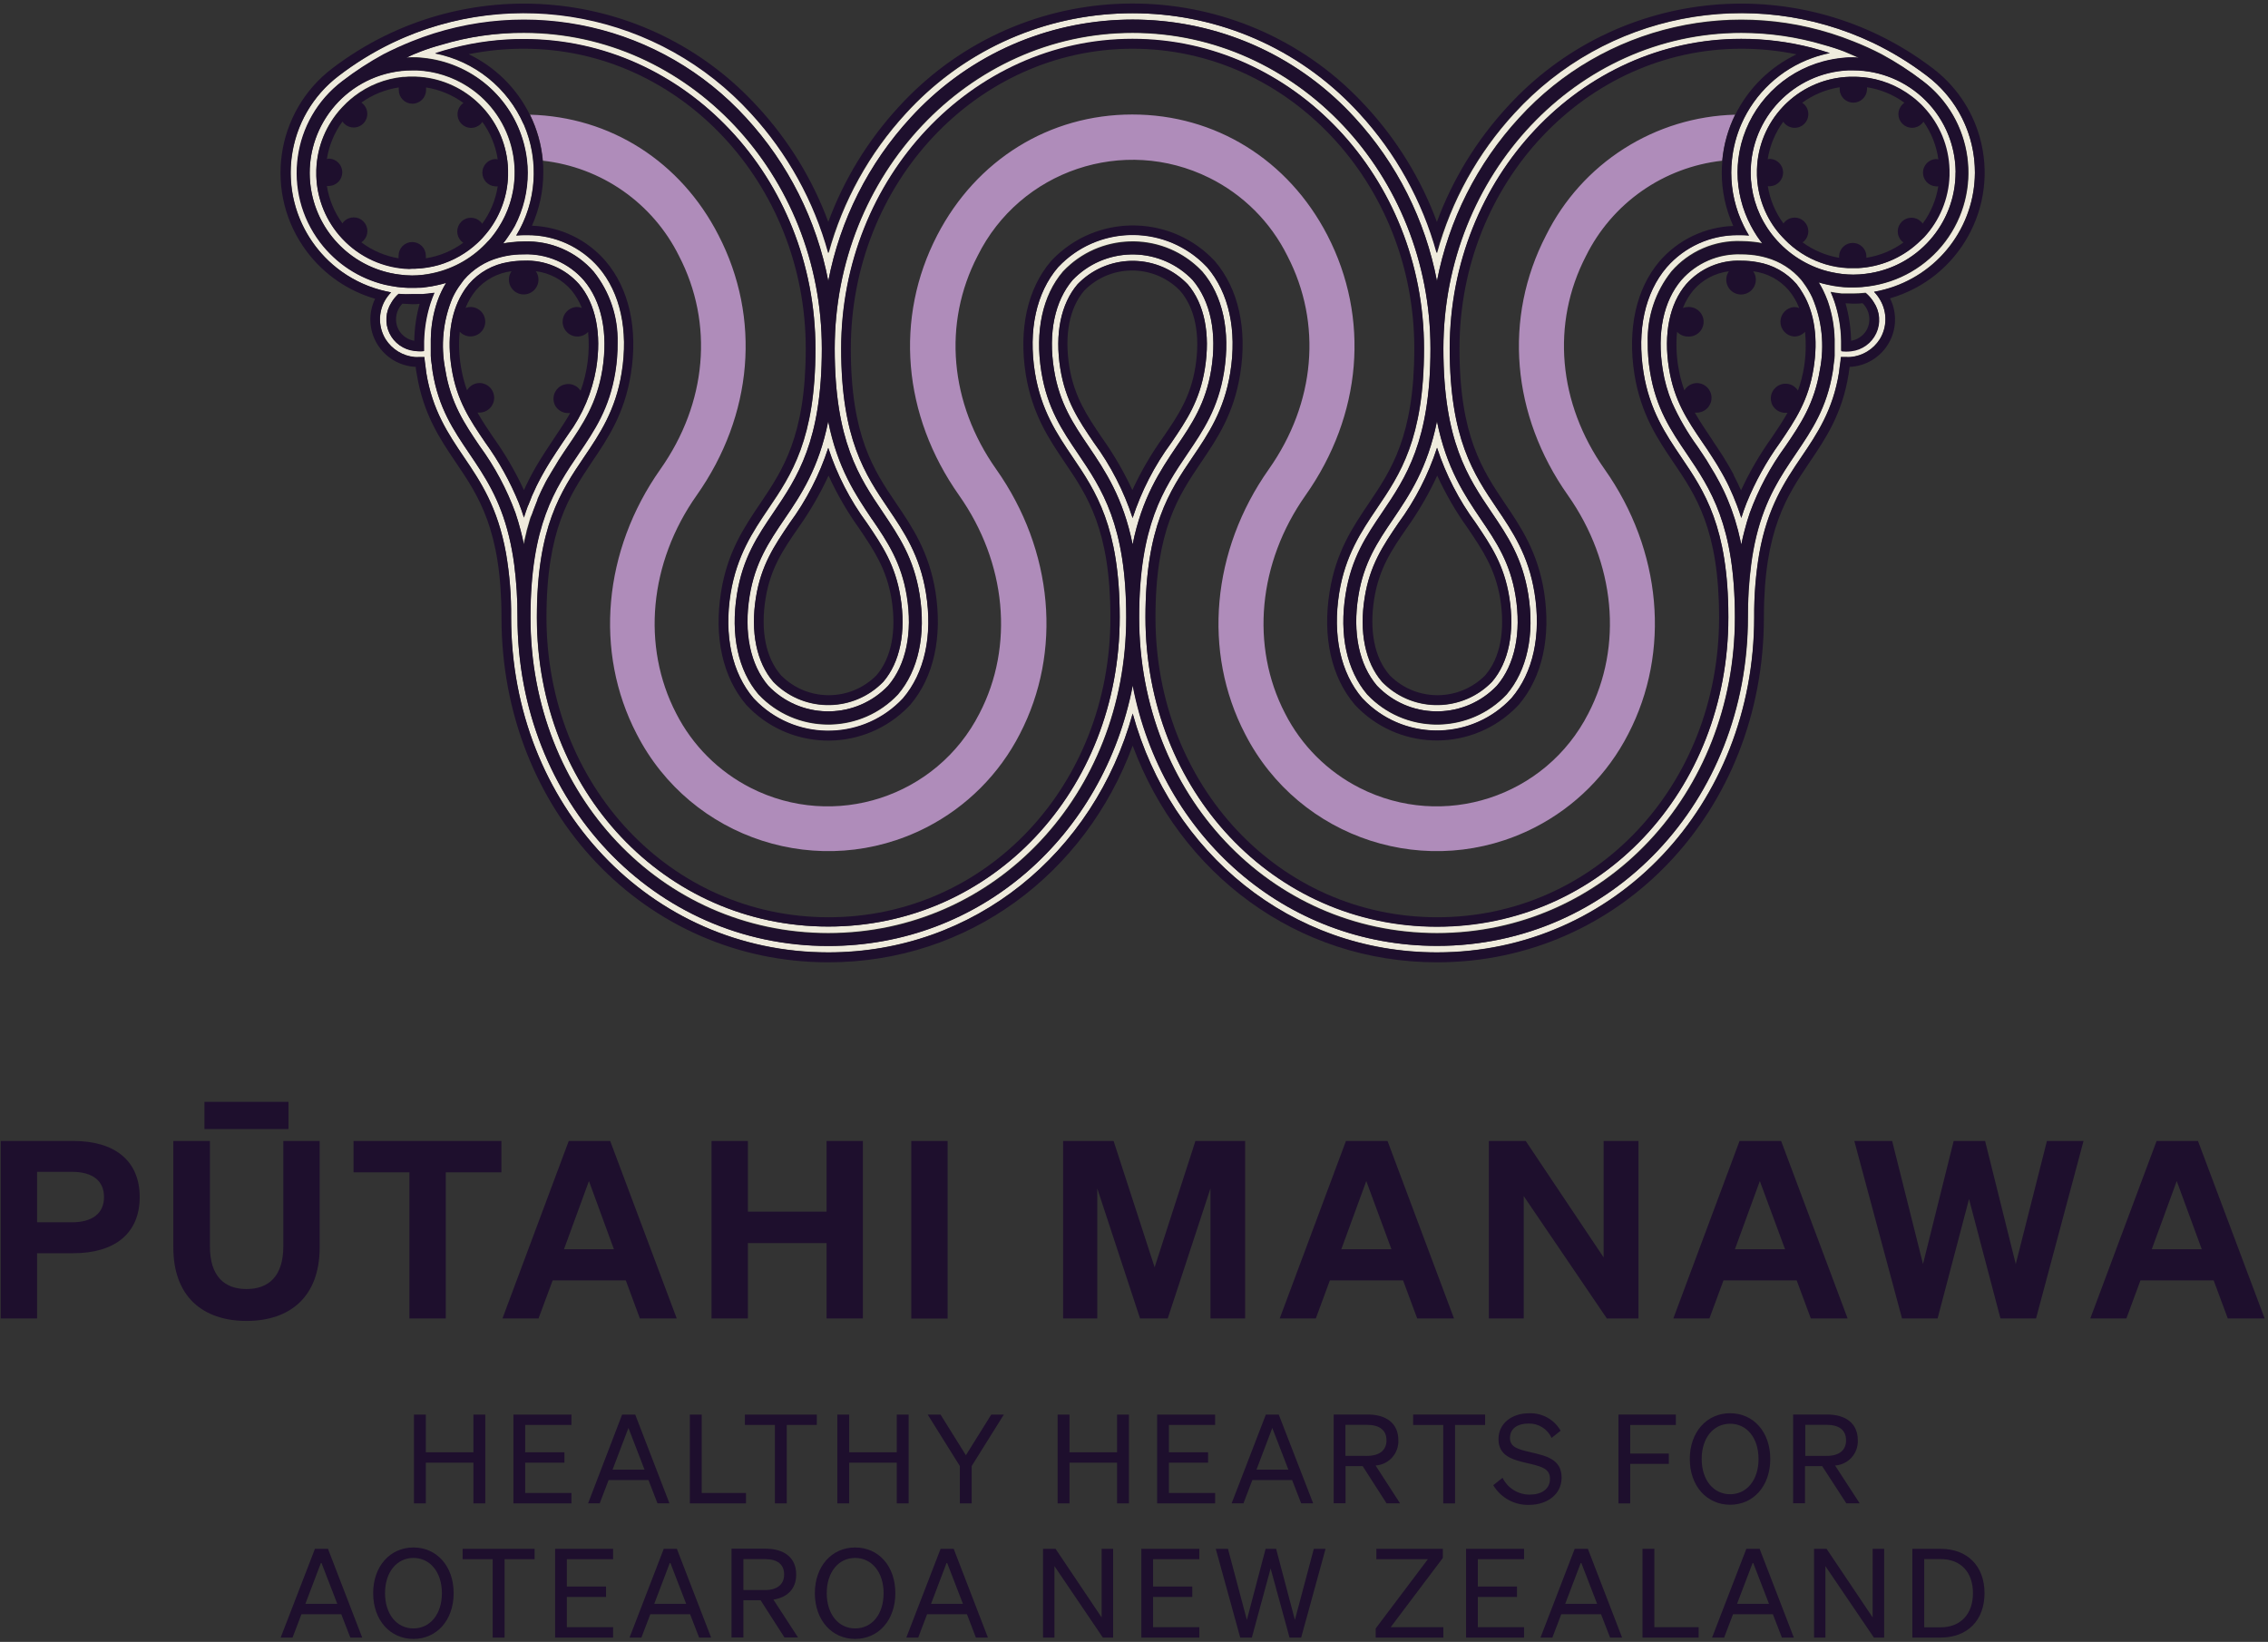<svg width="518" height="375" viewBox="0 0 518 375" fill="none" xmlns="http://www.w3.org/2000/svg">
<rect x="0" y="0" width="518" height="375" fill="#333333" stroke="none"/>
<g clip-path="url(#clip0_1_2)">
<path d="M155.077 58.451C163.068 73.871 161.477 92.091 150.817 107.188C137.755 125.72 135.676 148.895 145.407 167.632C157.781 191.801 187.407 201.361 211.576 188.987C220.759 184.285 228.229 176.815 232.931 167.632C242.661 148.865 240.597 125.691 227.536 107.188C216.877 92.092 215.284 73.871 223.275 58.451C232.968 38.911 256.665 30.927 276.205 40.619C283.939 44.454 290.202 50.717 294.037 58.451C302.028 73.871 300.437 92.091 289.777 107.188C276.716 125.72 274.637 148.895 284.367 167.632C296.741 191.801 326.367 201.361 350.536 188.987C359.719 184.285 367.19 176.814 371.892 167.632C381.621 148.865 379.559 125.691 366.496 107.188C355.837 92.092 354.245 73.871 362.235 58.451C365.183 52.51 369.577 47.406 375.012 43.606C380.447 39.806 386.75 37.433 393.341 36.704C393.668 33.049 394.668 29.486 396.289 26.195C387.273 26.428 378.49 29.113 370.885 33.963C363.28 38.812 357.139 45.642 353.124 53.719C343.337 72.603 345.193 94.82 358.108 113.129C368.943 128.505 370.741 147.583 362.781 162.929C353.04 182.063 329.635 189.676 310.501 179.936C303.176 176.208 297.221 170.254 293.492 162.929C285.547 147.583 287.332 128.505 298.18 113.129C311.095 94.82 312.923 72.603 303.163 53.719C294.216 36.455 277.556 26.151 258.612 26.151C239.668 26.151 223.009 36.469 214.061 53.719C204.272 72.603 206.129 94.82 219.044 113.129C229.88 128.505 231.679 147.583 223.717 162.929C213.976 182.063 190.571 189.676 171.437 179.936C164.112 176.208 158.158 170.254 154.429 162.929C146.483 147.583 148.267 128.505 159.117 113.129C172.031 94.82 173.859 72.603 164.1 53.719C155.476 36.868 139.407 26.681 121.052 26.195C122.674 29.487 123.674 33.05 124.001 36.705C130.587 37.439 136.884 39.814 142.313 43.614C147.743 47.413 152.132 52.514 155.077 58.451Z" fill="#AF8CBA"/>
<path d="M276.641 84.427C277.999 76.039 276.48 68.771 272.383 63.949C265.117 56.385 253.097 56.143 245.533 63.407C245.348 63.584 245.168 63.765 244.989 63.949C240.893 68.771 239.373 76.039 240.731 84.427C241.955 92.077 245.153 96.869 248.616 101.925C252.405 107.528 256.533 113.72 258.687 124.348C260.823 113.645 264.967 107.528 268.74 101.925C272.176 96.869 275.403 92.077 276.641 84.427ZM258.685 118.333C256.677 112.162 253.69 106.353 249.839 101.129C246.36 95.999 243.352 91.561 242.172 84.22C240.892 76.26 242.292 69.479 246.109 64.937C252.819 57.991 263.888 57.801 270.833 64.509C270.977 64.651 271.12 64.792 271.26 64.936C275.077 69.36 276.463 76.26 275.18 84.22C274.003 91.592 271.009 96.015 267.531 101.129C263.683 106.344 260.696 112.142 258.684 118.303L258.685 118.333ZM121.819 116.52L122.04 115.947C122.276 115.311 122.512 114.693 122.763 114.088V113.969C123.013 113.365 123.279 112.791 123.544 112.231C123.619 112.053 123.701 111.881 123.795 111.715C124.015 111.243 124.236 110.8 124.472 110.357L124.649 110.004C124.929 109.473 125.224 108.957 125.504 108.529L125.755 108.089L126.448 106.937L126.699 106.54L127.583 105.065L127.789 104.741L128.527 103.621L128.807 103.195L129.661 101.925C133.096 96.868 136.325 92.077 137.564 84.427C138.92 76.037 137.401 68.769 133.303 63.949C131.602 62.009 129.49 60.473 127.121 59.453C124.752 58.433 122.184 57.954 119.607 58.052C118.88 58.052 118.172 58.081 117.484 58.141C116.293 58.259 115.113 58.48 113.961 58.804C110.83 59.656 108.026 61.428 105.912 63.891C105.655 64.207 105.413 64.537 105.189 64.877C104.473 65.853 103.861 66.9 103.363 68.003C101.176 73.187 100.591 78.907 101.683 84.427C102.904 92.077 106.104 96.868 109.568 101.925C112.974 106.581 115.708 111.692 117.691 117.109C118.119 118.349 118.501 119.66 118.871 121.06C119.151 122.107 119.401 123.199 119.637 124.348C119.629 124.235 119.629 124.122 119.637 124.009L119.771 123.375C119.917 122.712 120.064 122.077 120.227 121.459C120.227 121.252 120.315 121.045 120.373 120.855C120.58 120.103 120.787 119.38 121.008 118.643L121.141 118.216C121.436 117.64 121.627 117.065 121.819 116.52ZM120.772 115.045C120.772 115.223 120.639 115.385 120.565 115.576C120.272 116.387 119.976 117.243 119.696 118.141C119.693 118.176 119.693 118.211 119.696 118.245C119.338 117.096 118.94 115.961 118.501 114.84C116.5 109.955 113.922 105.328 110.821 101.056C107.341 95.925 104.335 91.488 103.155 84.147C102.079 77.468 102.919 71.571 105.484 67.221C105.952 66.405 106.489 65.631 107.091 64.908C109.396 62.235 112.57 60.46 116.055 59.895C117.247 59.679 118.456 59.571 119.668 59.571C122.029 59.471 124.382 59.898 126.557 60.821C128.731 61.745 130.673 63.141 132.241 64.908C136.06 69.331 137.445 76.229 136.163 84.191C135.235 89.62 133.054 94.758 129.795 99.197L128.512 101.056L127.405 102.692C127.303 102.853 127.2 103.016 127.081 103.179L126.285 104.416C126.139 104.623 126.005 104.844 125.859 105.065C125.712 105.287 125.387 105.817 125.152 106.215L124.708 106.952L124.045 108.117L123.603 108.913C123.381 109.327 123.16 109.74 122.953 110.153L122.527 110.993C122.305 111.449 122.1 111.905 121.892 112.377L121.509 113.204C121.259 113.852 121.052 114.471 120.772 115.105V115.045ZM111.559 55.016C112.385 54.096 113.135 53.109 113.799 52.068C120.791 41.24 117.679 26.795 106.852 19.804C103.381 17.563 99.379 16.284 95.252 16.096H94.132C92.502 16.095 90.876 16.268 89.283 16.612C76.643 19.296 68.573 31.719 71.256 44.359C72.262 49.093 74.712 53.4 78.267 56.684C81.823 59.968 86.31 62.069 91.109 62.697C92.088 62.835 93.073 62.908 94.06 62.917C95.702 62.904 97.338 62.712 98.939 62.343C103.814 61.281 108.228 58.7 111.544 54.972L111.559 55.016ZM100.265 60.5C98.499 61.003 96.677 61.29 94.841 61.353H93.425C88.114 61.188 83.046 59.093 79.169 55.459C78.816 55.119 78.463 54.779 78.139 54.427C74.502 50.546 72.406 45.472 72.241 40.156V38.756C72.406 33.444 74.503 28.376 78.139 24.5C78.463 24.145 78.816 23.792 79.169 23.453C79.728 22.942 80.303 22.451 80.895 21.979C84.117 19.49 87.974 17.958 92.025 17.556C92.483 17.556 92.953 17.556 93.425 17.483H94.825C100.142 17.644 105.217 19.741 109.097 23.379C109.451 23.704 109.804 24.057 110.128 24.411C113.763 28.287 115.86 33.355 116.025 38.667V40.067C115.887 44.597 114.341 48.972 111.603 52.584C111.131 53.188 110.643 53.777 110.128 54.337C109.613 54.897 109.451 55.031 109.097 55.369C106.594 57.745 103.57 59.502 100.267 60.5M411.991 64.76C411.784 64.495 411.607 64.2 411.387 63.949C409.31 61.513 406.553 59.752 403.469 58.892C402.304 58.556 401.109 58.329 399.901 58.215C399.172 58.143 398.439 58.108 397.705 58.111C395.128 58.013 392.561 58.492 390.191 59.512C387.822 60.533 385.71 62.068 384.009 64.008C379.912 68.829 378.393 76.097 379.749 84.485C380.155 87.083 380.873 89.622 381.887 92.048C383.456 95.549 385.383 98.879 387.636 101.984L387.901 102.368L388.447 103.195L388.801 103.709L389.493 104.771L389.729 105.124L390.615 106.599C390.703 106.732 390.775 106.865 390.851 106.996L391.557 108.161L391.793 108.575C392.087 109.089 392.384 109.605 392.664 110.151L392.824 110.461C393.061 110.917 393.297 111.375 393.533 111.861C393.607 112.024 393.68 112.185 393.769 112.348C394.035 112.937 394.315 113.527 394.565 114.148C394.831 114.765 395.081 115.401 395.317 116.048C395.391 116.24 395.449 116.432 395.524 116.608C395.729 117.168 395.921 117.759 396.113 118.348L396.245 118.748C396.467 119.468 396.672 120.22 396.88 120.972C396.88 121.164 396.968 121.356 397.027 121.547C397.189 122.181 397.337 122.829 397.484 123.493L397.617 124.112C397.635 124.227 397.657 124.34 397.691 124.451C397.912 123.301 398.177 122.211 398.457 121.164C398.811 119.764 399.209 118.451 399.636 117.213C401.614 111.797 404.344 106.685 407.745 102.028C411.18 96.972 414.408 92.18 415.647 84.529C416.748 78.956 416.136 73.179 413.892 67.959C413.366 66.832 412.729 65.761 411.991 64.76ZM414.201 84.191C413.023 91.561 410.028 95.984 406.551 101.1C403.459 105.378 400.89 110.011 398.9 114.9C398.487 115.975 398.073 117.095 397.705 118.304C397.7 118.27 397.7 118.234 397.705 118.2C397.433 117.333 397.138 116.473 396.821 115.621L396.644 115.164C396.402 114.519 396.147 113.88 395.877 113.247C395.76 112.967 395.641 112.716 395.524 112.451C395.294 111.963 395.073 111.472 394.86 110.977L394.447 110.137L393.799 108.899L393.356 108.103C393.139 107.709 392.914 107.32 392.679 106.937C392.443 106.555 392.399 106.436 392.251 106.2L391.528 105.051C391.399 104.829 391.261 104.612 391.115 104.401C390.968 104.196 390.585 103.576 390.305 103.164L389.995 102.677L388.86 101.056C385.38 95.925 382.373 91.488 381.193 84.147C379.912 76.187 381.312 69.404 385.131 64.863C386.697 63.093 388.638 61.696 390.814 60.772C392.989 59.849 395.343 59.423 397.704 59.527C398.952 59.524 400.195 59.637 401.42 59.865C404.861 60.449 407.99 62.217 410.265 64.863C410.812 65.551 411.305 66.28 411.74 67.045C414.423 71.483 415.293 77.468 414.201 84.192" fill="#EFEBDD"/>
<path d="M376.845 84.84C376.482 82.628 376.309 80.388 376.329 78.147C376.173 72.268 378.1 66.524 381.769 61.929C385.769 57.347 391.627 54.816 397.705 55.044C398.621 55.053 399.537 55.107 400.448 55.207C401.155 55.28 401.848 55.384 402.512 55.516C402.082 54.974 401.668 54.418 401.272 53.851C400.875 53.277 400.299 52.288 399.872 51.477C397.877 47.718 396.835 43.527 396.836 39.271C396.841 38.285 396.9 37.3 397.012 36.321C397.152 35.149 397.369 33.988 397.661 32.843C398.855 28.33 401.226 24.214 404.531 20.917C407.835 17.62 411.956 15.259 416.472 14.076C417.923 13.689 419.401 13.423 420.895 13.28C421.661 13.28 422.441 13.161 423.239 13.161C423.681 13.161 424.109 13.161 424.551 13.236C423.431 12.735 422.296 12.249 421.145 11.761C419.656 11.186 418.135 10.694 416.591 10.287C410.463 8.455 404.101 7.526 397.705 7.531C360.185 7.531 329.671 39.964 329.671 79.693C329.671 100.789 335.271 109.075 340.697 117.095C344.309 122.432 347.715 127.415 349.056 135.788C350.531 145.031 348.789 153.155 344.117 158.639C335.811 167.436 321.947 167.833 313.149 159.528C312.845 159.24 312.548 158.943 312.26 158.639C307.601 153.155 305.847 145.031 307.336 135.788C308.677 127.488 312.083 122.432 315.695 117.095C321.12 109.075 326.721 100.789 326.721 79.695C326.721 39.889 296.205 7.531 258.687 7.531C221.167 7.531 190.651 39.964 190.651 79.693C190.651 100.789 196.253 109.075 201.677 117.095C205.289 122.447 208.696 127.415 210.037 135.788C211.511 145.031 209.771 153.155 205.099 158.639C196.792 167.436 182.925 167.833 174.129 159.528C173.825 159.24 173.528 158.943 173.24 158.639C168.567 153.155 166.827 145.031 168.316 135.788C169.657 127.488 173.063 122.432 176.675 117.095C182.1 109.075 187.701 100.789 187.701 79.695C187.701 39.889 157.185 7.531 119.667 7.531C113.277 7.493 106.915 8.387 100.783 10.184C99.25 10.633 97.731 11.124 96.227 11.659C95.077 12.1 93.941 12.587 92.821 13.132C93.264 13.132 93.691 13.059 94.133 13.059C94.929 13.059 95.711 13.059 96.477 13.179C101.924 13.682 107.081 15.864 111.234 19.424C115.388 22.983 118.334 27.744 119.667 33.049C119.956 34.172 120.168 35.316 120.301 36.468C120.419 37.447 120.477 38.431 120.477 39.416C120.484 43.643 119.473 47.81 117.529 51.564C117.081 52.377 116.589 53.164 116.055 53.924C115.687 54.497 115.273 55.044 114.847 55.591C115.509 55.457 116.203 55.368 116.911 55.293C117.811 55.187 118.716 55.133 119.623 55.133C122.622 55.02 125.608 55.579 128.363 56.77C131.118 57.961 133.571 59.753 135.543 62.016C139.217 66.609 141.15 72.354 141 78.235C141.031 80.445 140.873 82.655 140.528 84.839C139.187 93.139 135.781 98.195 132.168 103.532C126.744 111.552 121.141 119.839 121.141 140.948C121.141 181.401 151.025 213.096 189.177 213.096C227.331 213.096 257.213 181.4 257.213 140.949C257.213 119.837 251.611 111.552 246.187 103.532C242.573 98.195 239.169 93.212 237.827 84.839C236.353 75.595 238.093 67.472 242.751 62.003C251.021 53.205 264.857 52.779 273.655 61.049C273.983 61.357 274.301 61.676 274.609 62.003C279.283 67.472 281.036 75.595 279.548 84.839C278.207 93.139 274.801 98.195 271.188 103.532C265.764 111.552 260.161 119.839 260.161 140.948C260.161 181.401 290.044 213.096 328.197 213.096C366.351 213.096 396.232 181.4 396.232 140.949C396.232 119.837 390.631 111.552 385.205 103.532C381.592 98.24 378.188 93.183 376.845 84.839M328.197 211.621C290.869 211.621 261.621 180.56 261.621 140.933C261.621 120.293 267.105 112.171 272.397 104.343C275.951 99.109 279.607 93.684 280.992 85.06C282.555 75.375 280.683 66.839 275.729 61.029C266.929 51.613 252.161 51.115 242.745 59.916C242.361 60.276 241.989 60.647 241.631 61.029C236.677 66.839 234.82 75.376 236.368 85.06C237.768 93.684 241.424 99.109 244.963 104.343C250.269 112.171 255.739 120.279 255.739 140.933C255.739 180.56 226.505 211.621 189.177 211.621C151.851 211.621 122.603 180.663 122.603 140.992C122.603 120.353 128.087 112.229 133.379 104.401C136.932 99.153 140.588 93.743 141.973 85.119C143.536 75.433 141.664 66.897 136.711 61.089C134.696 58.767 132.204 56.907 129.406 55.635C126.607 54.363 123.567 53.709 120.493 53.717H119.624C119.035 53.717 118.46 53.717 117.884 53.807C120.176 50.025 121.529 45.751 121.832 41.339C122.135 36.928 121.378 32.508 119.624 28.449C117.809 24.317 115.022 20.684 111.5 17.86C107.978 15.037 103.826 13.106 99.397 12.233C100.745 11.791 102.107 11.392 103.481 11.039C108.777 9.666 114.227 8.977 119.697 8.989C156.404 8.989 186.257 40.7 186.257 79.679C186.257 100.319 180.789 108.427 175.483 116.255C171.944 121.503 168.288 126.913 166.888 135.537C165.325 145.223 167.197 153.759 172.151 159.567C180.951 168.983 195.719 169.483 205.135 160.681C205.519 160.323 205.891 159.951 206.249 159.567C211.203 153.759 213.075 145.223 211.512 135.537C210.125 126.913 206.471 121.503 202.917 116.255C197.624 108.428 192.141 100.335 192.141 79.679C192.141 40.7 222.008 8.989 258.717 8.989C295.424 8.989 325.249 40.612 325.249 79.591C325.249 100.231 319.78 108.337 314.472 116.165C310.935 121.415 307.277 126.824 305.877 135.449C304.329 145.135 306.187 153.671 311.14 159.479C319.94 168.895 334.709 169.393 344.125 160.593C344.509 160.235 344.88 159.863 345.239 159.479C350.193 153.671 352.065 145.135 350.503 135.449C349.116 126.824 345.46 121.415 341.908 116.165C336.615 108.339 331.131 100.229 331.131 79.592C331.131 40.612 360.997 8.901 397.707 8.901C403.147 8.897 408.567 9.581 413.835 10.936C415.212 11.3 416.579 11.704 417.933 12.145C416.573 12.412 415.24 12.78 413.939 13.252C410.345 14.531 407.053 16.533 404.263 19.134C401.474 21.735 399.248 24.881 397.721 28.376C396.596 30.963 395.875 33.707 395.584 36.513C395.475 37.493 395.421 38.477 395.421 39.463C395.421 43.637 396.375 47.756 398.208 51.507C398.577 52.287 398.991 53.044 399.447 53.777C398.857 53.777 398.267 53.688 397.663 53.688H396.836C393.763 53.683 390.724 54.339 387.926 55.611C385.128 56.883 382.637 58.742 380.62 61.061C375.667 66.868 373.809 75.404 375.357 85.089C376.757 93.713 380.415 99.139 383.952 104.372C389.259 112.2 394.729 120.308 394.729 140.963C394.759 180.663 365.524 211.621 328.196 211.621" fill="#EFEBDD"/>
<path d="M451.057 39.389C451.06 35.102 450.067 30.873 448.156 27.036C446.245 23.198 443.468 19.857 440.045 17.276C436.23 14.372 432.131 11.863 427.809 9.787C399.943 -3.431 366.713 3.096 345.916 25.871C337.554 34.949 331.488 45.899 328.225 57.803C324.956 45.901 318.891 34.953 310.535 25.869C284.432 -2.732 240.084 -4.759 211.481 21.344C209.905 22.783 208.395 24.294 206.956 25.871C198.594 34.949 192.528 45.899 189.265 57.803C185.996 45.901 179.931 34.953 171.575 25.869C147.192 -1.024 106.272 -4.753 77.431 17.291C65.2 26.537 62.783 43.944 72.028 56.175C75.744 61.09 80.989 64.63 86.939 66.235C87.72 66.441 88.531 66.633 89.341 66.78C88.768 67.373 88.273 68.037 87.868 68.756C87.134 70.098 86.765 71.609 86.798 73.138C86.832 74.666 87.266 76.16 88.059 77.468C88.786 78.608 89.765 79.566 90.92 80.269C92.075 80.971 93.376 81.4 94.723 81.521C95.071 81.545 95.421 81.545 95.769 81.521H96.935C96.935 82.231 97.096 82.997 97.185 83.704C97.185 84.161 97.273 84.604 97.347 85.061C98.733 93.685 102.404 99.096 105.941 104.344C109.775 109.989 113.667 115.813 115.555 126.353C116.377 131.169 116.768 136.049 116.719 140.933C116.719 183.863 148.547 217.505 189.176 217.505C222.509 217.505 249.915 194.847 258.685 162.959C267.443 194.801 294.863 217.505 328.196 217.505C368.825 217.505 400.639 183.863 400.639 140.932C400.597 136.048 400.987 131.169 401.804 126.353C403.691 115.813 407.597 109.989 411.417 104.344C414.968 99.111 418.624 93.685 420.011 85.061C420.011 84.604 420.113 84.161 420.172 83.704C420.276 82.968 420.379 82.231 420.439 81.523H421.588C421.941 81.545 422.296 81.545 422.649 81.523C423.996 81.401 425.297 80.972 426.452 80.269C427.607 79.567 428.585 78.608 429.312 77.468C430.129 76.144 430.576 74.625 430.607 73.07C430.638 71.514 430.252 69.979 429.489 68.623C429.092 67.895 428.595 67.225 428.015 66.633C428.834 66.489 429.646 66.306 430.448 66.087C436.335 64.512 441.542 61.046 445.266 56.222C448.99 51.398 451.025 45.483 451.057 39.389ZM94.649 80.107C93.431 79.974 92.267 79.531 91.268 78.821C90.269 78.111 89.469 77.157 88.943 76.05C88.417 74.944 88.183 73.72 88.263 72.498C88.343 71.275 88.735 70.093 89.401 69.064C89.778 68.425 90.239 67.84 90.772 67.324L91.052 67.088C92.075 67.2 93.104 67.259 94.133 67.265H96.58C97.434 67.178 98.285 67.061 99.131 66.912C98.798 67.685 98.499 68.472 98.232 69.271C97.327 72.089 96.83 75.023 96.757 77.983V80.223C96.053 80.27 95.344 80.231 94.649 80.107ZM426.585 67.324C427.092 67.816 427.536 68.364 427.912 68.961C428.598 69.989 429.008 71.175 429.103 72.407C429.197 73.638 428.973 74.874 428.452 75.993C427.93 77.113 427.129 78.08 426.126 78.8C425.122 79.521 423.95 79.971 422.723 80.107C421.979 80.203 421.226 80.203 420.483 80.107V77.865C420.435 74.86 419.937 71.879 419.008 69.02C418.741 68.215 418.435 67.423 418.093 66.647C418.933 66.807 419.789 66.927 420.644 67.015H423.151C424.135 67.013 425.119 66.959 426.099 66.853C426.272 66.999 426.435 67.156 426.585 67.324ZM426.585 65.437C425.745 65.541 424.905 65.615 424.049 65.644L423.268 65.673H422.399C421.634 65.664 420.871 65.609 420.113 65.511C419.196 65.405 418.286 65.248 417.387 65.04C416.728 64.895 416.074 64.728 415.427 64.539C415.779 65.099 416.104 65.703 416.413 66.307C416.723 66.912 417.165 67.959 417.489 68.827C418.443 71.611 418.965 74.525 419.037 77.467V81.256C419.037 81.979 418.875 82.731 418.787 83.467C418.787 83.924 418.699 84.367 418.624 84.824C417.283 93.124 413.877 98.18 410.265 103.517C406.653 108.853 403.263 113.836 401.155 122.504C400.654 124.6 400.266 126.721 399.991 128.859C399.47 132.862 399.218 136.895 399.239 140.932C399.239 183.036 368.059 216.029 328.255 216.029C293.521 216.029 265.349 190.968 258.745 156.529C252.067 190.983 223.909 216.044 189.176 216.044C149.372 216.044 118.192 183.051 118.192 140.947C118.212 136.91 117.961 132.876 117.44 128.873C117.16 126.736 116.767 124.615 116.261 122.52C114.168 113.909 110.629 108.661 107.165 103.532C103.701 98.401 100.133 93.212 98.807 84.839C98.807 84.381 98.703 83.939 98.644 83.481C98.541 82.745 98.437 82.008 98.393 81.271V77.497C98.433 74.563 98.931 71.653 99.868 68.871C100.386 67.378 101.064 65.945 101.888 64.596C101.241 64.788 100.587 64.955 99.928 65.099C99.035 65.309 98.128 65.467 97.215 65.571C96.492 65.659 95.74 65.688 95.017 65.717H93.101C92.276 65.717 91.449 65.615 90.639 65.511C89.717 65.381 88.803 65.209 87.897 64.995C73.793 61.521 65.177 47.272 68.649 33.168C70.091 27.317 73.497 22.138 78.3 18.499C81.273 16.247 84.418 14.231 87.705 12.469C89.805 11.354 91.971 10.369 94.192 9.52C120.769 -1.147 151.176 5.812 170.468 26.973C180.039 37.404 186.517 50.294 189.176 64.199C191.864 50.244 198.394 37.316 208.032 26.872C233.559 -1.132 276.953 -3.141 304.957 22.385C306.521 23.811 308.019 25.308 309.444 26.872C319.047 37.327 325.541 50.254 328.196 64.199C330.864 50.245 337.374 37.313 346.992 26.857C366.288 5.697 396.695 -1.253 423.268 9.417C425.482 10.282 427.647 11.266 429.755 12.364C433.051 14.15 436.196 16.202 439.16 18.497C450.72 27.215 453.023 43.651 444.307 55.208C442.191 58.013 439.534 60.364 436.492 62.121C433.45 63.878 430.086 65.006 426.6 65.437H426.585Z" fill="#EFEBDD"/>
<path d="M437.377 20.813C434.634 18.725 431.462 17.27 428.089 16.553C426.496 16.208 424.869 16.035 423.239 16.037H422.104C409.655 16.619 399.853 26.868 399.828 39.331C399.823 43.852 401.145 48.275 403.631 52.052C406.332 56.141 410.229 59.297 414.791 61.089C415.94 61.543 417.123 61.897 418.329 62.151C419.951 62.517 421.607 62.711 423.269 62.725C424.206 62.721 425.141 62.657 426.069 62.533C438.845 61.029 447.981 49.453 446.476 36.676C446.108 33.551 445.11 30.533 443.544 27.805C441.977 25.076 439.874 22.692 437.361 20.799L437.377 20.813ZM439.352 54.175C438.909 54.661 438.423 55.135 437.877 55.576C434.171 58.968 429.406 60.973 424.389 61.251H422.089C420.361 61.173 418.648 60.887 416.988 60.397C413.841 59.454 410.949 57.81 408.527 55.591C408.025 55.133 407.553 54.661 407.052 54.116C406.611 53.641 406.188 53.149 405.785 52.641C403.003 49.047 401.424 44.668 401.272 40.125V38.725C401.409 33.39 403.509 28.293 407.171 24.411C407.485 24.067 407.808 23.744 408.144 23.437C412.032 19.793 417.118 17.696 422.444 17.54H423.844C424.315 17.54 424.801 17.54 425.319 17.615C429.369 18.019 433.224 19.551 436.447 22.037C437.065 22.488 437.652 22.98 438.203 23.511C438.545 23.825 438.869 24.151 439.176 24.484C442.829 28.372 444.928 33.466 445.073 38.799V40.2C444.897 45.392 442.868 50.349 439.353 54.175H439.352ZM171.176 136.143C169.82 144.529 171.339 151.813 175.436 156.62C182.665 164.184 194.656 164.456 202.22 157.227C202.427 157.029 202.629 156.827 202.828 156.62C206.925 151.813 208.444 144.531 207.088 136.143C205.849 128.492 202.665 123.715 199.187 118.644C195.413 113.041 191.269 106.937 189.133 96.221C187.024 106.953 182.969 113.041 179.107 118.644C175.687 123.715 172.444 128.492 171.176 136.143ZM189.132 102.236C191.139 108.403 194.126 114.207 197.977 119.425C201.501 124.644 204.493 129.065 205.673 136.437C206.956 144.397 205.569 151.253 201.753 155.735C195.02 162.68 183.931 162.852 176.987 156.12C176.856 155.993 176.728 155.864 176.601 155.733C172.783 151.312 171.383 144.399 172.665 136.437C173.844 129.067 176.852 124.644 180.332 119.528C184.185 114.289 187.171 108.466 189.176 102.28L189.132 102.236ZM310.24 136.143C308.884 144.529 310.403 151.813 314.5 156.62C321.721 164.18 333.704 164.455 341.263 157.233C341.472 157.033 341.676 156.829 341.876 156.62C345.989 151.813 347.508 144.531 346.152 136.143C344.912 128.492 341.729 123.715 338.251 118.644C334.476 113.041 330.333 106.937 328.196 96.221C326.044 106.939 321.916 113.041 318.127 118.644C314.707 123.715 311.464 128.492 310.24 136.143ZM328.196 102.236C330.208 108.401 333.194 114.205 337.041 119.425C340.52 124.644 343.513 129.065 344.692 136.437C345.975 144.397 344.575 151.253 340.771 155.735C334.037 162.68 322.951 162.852 316.005 156.12C315.875 155.993 315.747 155.864 315.621 155.733C311.803 151.312 310.403 144.399 311.685 136.437C312.864 129.067 315.872 124.644 319.351 119.528C323.204 114.29 326.19 108.466 328.196 102.28V102.236Z" fill="#EFEBDD"/>
<path d="M271.261 64.907C264.552 57.963 253.484 57.772 246.539 64.48C246.392 64.62 246.251 64.763 246.111 64.907C242.293 69.331 240.892 76.231 242.175 84.191C243.355 91.561 246.361 95.984 249.841 101.1C253.691 106.325 256.677 112.133 258.687 118.304C260.695 112.133 263.681 106.324 267.532 101.1C271.011 95.969 274.004 91.532 275.183 84.191C276.465 76.231 275.08 69.389 271.261 64.908M273.016 83.837C271.909 90.691 269.035 94.953 265.643 99.876C262.927 103.665 260.578 107.703 258.627 111.936C256.669 107.706 254.32 103.668 251.609 99.876C248.279 94.952 245.404 90.692 244.239 83.836C243.06 76.465 244.239 70.319 247.673 66.337C253.607 60.321 263.297 60.255 269.313 66.189L269.463 66.336C272.972 70.319 274.195 76.525 273.016 83.837ZM120.773 115.105C121.023 114.472 121.259 113.852 121.509 113.248L121.892 112.421C122.099 111.951 122.305 111.493 122.527 111.035L122.953 110.195C123.16 109.784 123.381 109.371 123.603 108.957L124.045 108.161L124.708 106.997L125.151 106.26C125.387 105.86 125.623 105.493 125.859 105.111C126.095 104.727 126.139 104.668 126.285 104.461L127.081 103.221C127.201 103.061 127.303 102.899 127.407 102.736L128.513 101.056L129.795 99.155C133.055 94.715 135.235 89.576 136.163 84.147C137.445 76.185 136.06 69.404 132.243 64.864C130.675 63.096 128.732 61.7 126.557 60.777C124.381 59.853 122.028 59.426 119.667 59.527C118.455 59.527 117.247 59.636 116.055 59.852C112.57 60.416 109.396 62.191 107.091 64.864C106.489 65.588 105.951 66.362 105.484 67.179C102.919 71.601 102.079 77.497 103.155 84.147C104.335 91.517 107.341 95.94 110.821 101.056C113.913 105.334 116.482 109.966 118.472 114.855C118.885 115.931 119.299 117.051 119.667 118.26C119.664 118.226 119.664 118.192 119.667 118.157C119.947 117.257 120.241 116.403 120.536 115.592C120.64 115.444 120.713 115.283 120.772 115.105M120.123 110.948C119.963 111.272 119.813 111.596 119.667 111.935C117.712 107.703 115.363 103.666 112.649 99.876C111.352 97.96 110.129 96.132 109.052 94.231C109.239 94.244 109.425 94.244 109.612 94.231C110.492 94.198 111.325 93.823 111.932 93.186C112.54 92.548 112.874 91.698 112.864 90.818C112.854 89.937 112.501 89.095 111.879 88.471C111.257 87.848 110.417 87.492 109.536 87.479C108.954 87.485 108.384 87.642 107.881 87.934C107.378 88.226 106.959 88.642 106.664 89.144C106.034 87.403 105.569 85.607 105.277 83.779C104.83 81.129 104.736 78.433 104.997 75.759C105.377 76.169 105.853 76.478 106.381 76.658C106.91 76.838 107.476 76.883 108.027 76.79C108.578 76.697 109.097 76.468 109.537 76.124C109.977 75.779 110.324 75.331 110.548 74.819C110.771 74.307 110.863 73.747 110.816 73.19C110.769 72.634 110.583 72.097 110.277 71.63C109.971 71.163 109.553 70.78 109.061 70.515C108.569 70.249 108.019 70.111 107.46 70.112C107.071 70.117 106.687 70.192 106.324 70.333C106.902 68.864 107.708 67.496 108.713 66.279C110.788 63.874 113.684 62.329 116.836 61.945C116.44 62.5 116.228 63.165 116.232 63.847C116.228 64.378 116.349 64.902 116.585 65.378C116.822 65.853 117.167 66.266 117.593 66.583C118.019 66.9 118.514 67.112 119.038 67.202C119.561 67.291 120.098 67.256 120.606 67.099C121.113 66.942 121.576 66.668 121.957 66.298C122.339 65.929 122.627 65.475 122.8 64.972C122.973 64.47 123.025 63.934 122.952 63.408C122.878 62.883 122.682 62.381 122.379 61.945C125.53 62.332 128.425 63.876 130.501 66.279C131.507 67.495 132.313 68.863 132.891 70.332C132.523 70.191 132.134 70.117 131.74 70.112C131.188 70.135 130.65 70.293 130.173 70.572C129.696 70.851 129.295 71.243 129.005 71.713C128.715 72.184 128.545 72.718 128.51 73.27C128.475 73.821 128.575 74.373 128.803 74.876C129.031 75.38 129.378 75.82 129.816 76.157C130.253 76.495 130.767 76.72 131.311 76.813C131.856 76.906 132.415 76.864 132.94 76.69C133.464 76.517 133.938 76.217 134.32 75.817C134.761 80.371 134.177 84.965 132.611 89.263C132.14 88.525 131.4 88 130.549 87.799C129.697 87.598 128.801 87.736 128.05 88.186C127.299 88.635 126.753 89.359 126.527 90.204C126.301 91.05 126.414 91.95 126.841 92.713C127.134 93.203 127.547 93.609 128.04 93.895C128.533 94.181 129.091 94.337 129.661 94.348C129.848 94.364 130.036 94.364 130.221 94.348C129.145 96.251 127.921 98.079 126.625 99.995L125.652 101.469L125.343 101.94C125.107 102.28 124.885 102.633 124.649 102.987C124.413 103.341 124.384 103.385 124.265 103.592C124.148 103.799 123.839 104.255 123.632 104.595L123.233 105.228L122.585 106.304L122.232 106.908C121.936 107.409 121.656 107.94 121.361 108.487L121.273 108.663C120.949 109.253 120.64 109.872 120.344 110.505C120.3 110.535 120.212 110.741 120.124 110.948H120.123Z" fill="#1E0F2D"/>
<path d="M85.671 68.24C84.886 69.857 84.517 71.643 84.595 73.438C84.672 75.233 85.196 76.981 86.117 78.523C87.038 80.066 88.329 81.356 89.872 82.275C91.415 83.195 93.163 83.717 94.959 83.793C94.959 84.353 95.092 84.913 95.195 85.473C96.668 94.569 100.457 100.216 104.128 105.641C109.244 113.188 114.536 121.001 114.536 141.023C114.536 185.249 147.323 219.791 189.191 219.791C221.196 219.791 247.895 199.564 258.7 170.3C269.507 199.564 296.204 219.791 328.209 219.791C370.077 219.791 402.864 185.191 402.864 141.023C402.864 121.047 408.157 113.219 413.257 105.641C416.944 100.201 420.747 94.569 422.207 85.473C422.295 84.913 422.368 84.353 422.443 83.793C424.248 83.719 426.006 83.193 427.556 82.264C429.106 81.335 430.399 80.033 431.317 78.476C432.234 76.919 432.747 75.158 432.809 73.352C432.871 71.546 432.48 69.753 431.671 68.137C447.529 63.567 456.68 47.007 452.111 31.148C450.316 24.922 446.547 19.448 441.371 15.551C411.597 -7.077 369.475 -3.24 344.279 24.396C337.248 32.023 331.779 40.953 328.18 50.681C324.58 40.953 319.111 32.023 312.081 24.396C285.216 -5.097 239.528 -7.228 210.035 19.636C208.375 21.148 206.787 22.737 205.275 24.396C198.244 32.023 192.775 40.953 189.176 50.681C185.577 40.949 180.103 32.019 173.063 24.396C147.868 -3.24 105.745 -7.077 75.971 15.551C62.765 25.532 60.151 44.327 70.131 57.532C74.023 62.681 79.473 66.436 85.671 68.239M77.327 17.319C81.129 14.403 85.219 11.884 89.533 9.801C117.404 -3.429 150.648 3.091 171.456 25.871C179.812 34.954 185.877 45.902 189.147 57.803C192.409 45.898 198.475 34.948 206.837 25.869C232.94 -2.732 277.288 -4.759 305.891 21.345C307.467 22.784 308.977 24.294 310.416 25.871C318.772 34.954 324.837 45.902 328.107 57.803C331.369 45.898 337.435 34.949 345.797 25.869C366.619 3.039 399.925 -3.487 427.824 9.801C432.145 11.878 436.244 14.387 440.059 17.291C452.26 26.493 454.689 43.845 445.487 56.045C441.754 60.993 436.469 64.545 430.477 66.132C429.681 66.353 428.869 66.529 428.044 66.677C428.624 67.271 429.12 67.94 429.519 68.668C430.281 70.024 430.667 71.559 430.636 73.115C430.605 74.67 430.158 76.189 429.341 77.513C428.615 78.653 427.636 79.612 426.481 80.314C425.326 81.017 424.025 81.446 422.679 81.567C422.325 81.589 421.971 81.589 421.617 81.567H420.467C420.467 82.273 420.307 83.041 420.201 83.749C420.201 84.205 420.113 84.648 420.039 85.105C418.653 93.729 414.999 99.155 411.445 104.388C407.627 110.035 403.72 115.857 401.833 126.399C401.016 131.215 400.626 136.094 400.668 140.979C400.668 183.908 368.855 217.549 328.225 217.549C294.892 217.549 267.472 194.891 258.715 163.003C249.869 194.847 222.537 217.549 189.205 217.549C148.576 217.549 116.747 183.908 116.747 140.979C116.796 136.094 116.407 131.214 115.583 126.399C113.681 115.872 109.775 110.049 105.943 104.403C102.403 99.155 98.732 93.744 97.347 85.12C97.347 84.663 97.244 84.22 97.184 83.764C97.096 83.027 96.977 82.289 96.933 81.581H95.769C95.421 81.604 95.071 81.604 94.723 81.581C93.371 81.454 92.066 81.016 90.91 80.303C89.755 79.589 88.779 78.619 88.059 77.468C87.257 76.162 86.813 74.668 86.771 73.136C86.73 71.605 87.092 70.089 87.823 68.741C88.228 68.022 88.723 67.358 89.297 66.765C88.49 66.615 87.688 66.433 86.895 66.219C72.092 62.225 63.332 46.988 67.325 32.187C68.931 26.238 72.47 20.992 77.385 17.276L77.327 17.319Z" fill="#1E0F2D"/>
<path d="M119.667 28.421C121.255 32.078 122.032 36.034 121.946 40.02C121.859 44.005 120.911 47.924 119.165 51.508C118.783 52.289 118.384 52.981 117.927 53.777C118.503 53.777 119.077 53.688 119.667 53.688H120.536C123.61 53.679 126.65 54.333 129.448 55.605C132.247 56.877 134.738 58.737 136.753 61.059C141.707 66.869 143.58 75.405 142.016 85.091C140.631 93.715 136.976 99.125 133.421 104.373C128.128 112.2 122.644 120.309 122.644 140.963C122.6 180.664 151.849 211.623 189.177 211.623C226.504 211.623 255.737 180.663 255.737 140.992C255.737 120.352 250.268 112.229 244.961 104.401C241.423 99.168 237.767 93.744 236.367 85.119C234.82 75.433 236.676 66.897 241.629 61.089C250.429 51.672 265.197 51.173 274.613 59.975C274.997 60.335 275.369 60.705 275.728 61.091C280.681 66.899 282.555 75.433 280.991 85.12C279.605 93.744 275.951 99.168 272.396 104.403C267.104 112.229 261.62 120.337 261.62 140.992C261.62 180.619 290.868 211.68 328.196 211.68C365.523 211.68 394.757 180.664 394.757 140.992C394.757 120.352 389.288 112.229 383.98 104.401C380.443 99.168 376.785 93.744 375.385 85.119C373.839 75.433 375.695 66.897 380.648 61.089C382.665 58.77 385.157 56.911 387.955 55.639C390.753 54.367 393.792 53.712 396.865 53.717H397.692C398.295 53.717 398.884 53.717 399.475 53.807C399.019 53.074 398.605 52.316 398.236 51.536C396.371 47.768 395.397 43.622 395.391 39.417C395.391 38.433 395.444 37.449 395.553 36.471C395.844 33.665 396.565 30.92 397.691 28.333C399.217 24.837 401.443 21.692 404.232 19.09C407.021 16.488 410.314 14.485 413.907 13.205C415.209 12.736 416.545 12.367 417.903 12.101C416.548 11.661 415.181 11.258 413.804 10.892C408.535 9.537 403.116 8.854 397.676 8.859C360.969 8.859 331.1 40.568 331.1 79.548C331.1 100.185 336.584 108.295 341.876 116.121C345.429 121.369 349.085 126.78 350.471 135.404C352.033 145.091 350.161 153.625 345.208 159.436C336.408 168.851 321.64 169.349 312.224 160.548C311.84 160.19 311.468 159.819 311.109 159.436C306.156 153.625 304.299 145.091 305.847 135.404C307.247 126.78 310.903 121.369 314.441 116.121C319.748 108.295 325.217 100.185 325.217 79.548C325.217 40.568 295.364 8.859 258.657 8.859C221.948 8.859 192.111 40.612 192.111 79.592C192.111 100.229 197.595 108.339 202.887 116.165C206.44 121.413 210.096 126.824 211.481 135.448C213.044 145.135 211.172 153.671 206.219 159.479C197.419 168.896 182.649 169.395 173.233 160.593C172.85 160.235 172.478 159.863 172.12 159.479C167.167 153.671 165.293 145.136 166.856 135.449C168.331 126.824 171.913 121.415 175.451 116.167C180.759 108.337 186.228 100.231 186.228 79.591C186.228 40.613 156.433 8.903 119.668 8.903C114.197 8.889 108.747 9.577 103.451 10.951C102.077 11.304 100.715 11.702 99.367 12.144C103.795 13.018 107.947 14.949 111.469 17.772C114.99 20.596 117.778 24.229 119.593 28.361L119.667 28.421ZM119.667 11.128C155.151 11.128 184.031 41.851 184.031 79.621C184.031 99.596 178.739 107.409 173.623 115.001C169.952 120.441 166.149 126.072 164.689 135.168C163.024 145.488 165.059 154.673 170.439 160.984C180.047 171.327 196.221 171.923 206.565 162.315C207.027 161.888 207.472 161.443 207.899 160.984C213.28 154.673 215.272 145.504 213.663 135.168C212.189 126.072 208.4 120.428 204.716 115.017C199.599 107.453 194.321 99.641 194.321 79.636C194.321 41.823 223.188 11.129 258.685 11.129C294.185 11.129 323.021 41.823 323.021 79.591C323.021 99.565 317.728 107.381 312.613 114.972C308.943 120.412 305.139 126.043 303.68 135.139C302.013 145.459 304.063 154.643 309.429 160.953C319.037 171.299 335.212 171.895 345.556 162.287C346.016 161.857 346.463 161.415 346.889 160.953C352.269 154.643 354.26 145.473 352.653 135.14C351.179 126.043 347.389 120.397 343.704 114.972C338.619 107.381 333.34 99.581 333.34 79.591C333.34 41.821 362.207 11.129 397.705 11.129C401.939 11.123 406.163 11.552 410.309 12.409C404.232 15.32 399.307 20.184 396.32 26.224C394.697 29.516 393.697 33.079 393.371 36.735C393.289 37.627 393.245 38.522 393.239 39.417C393.239 43.623 394.132 47.777 395.863 51.609C392.657 51.725 389.509 52.499 386.615 53.884C383.721 55.269 381.143 57.235 379.041 59.659C373.676 65.968 371.671 75.139 373.292 85.472C374.767 94.584 378.555 100.216 382.225 105.641C387.341 113.188 392.633 121.016 392.633 141.023C392.633 179.351 364.359 209.5 328.269 209.5C292.18 209.5 263.905 179.411 263.905 141.023C263.905 121.045 269.183 113.219 274.297 105.641C277.984 100.201 281.787 94.584 283.247 85.472C284.913 75.155 282.863 65.969 277.483 59.659C267.875 49.315 251.7 48.717 241.355 58.325C240.895 58.753 240.451 59.199 240.023 59.659C234.656 65.968 232.651 75.139 234.273 85.472C235.747 94.568 239.536 100.216 243.207 105.641C248.323 113.188 253.615 121.016 253.615 141.023C253.615 179.351 225.339 209.5 189.251 209.5C153.161 209.5 124.812 179.38 124.812 140.993C124.812 121.001 130.089 113.189 135.132 105.611C138.817 100.171 142.62 94.539 144.08 85.443C145.747 75.125 143.696 65.94 138.316 59.629C136.22 57.197 133.644 55.224 130.749 53.834C127.854 52.444 124.704 51.667 121.495 51.552C123.201 47.734 124.085 43.6 124.089 39.419C124.089 38.489 124.089 37.575 123.943 36.676C123.615 33.021 122.615 29.457 120.993 26.165C118.012 20.143 113.103 15.291 107.047 12.38C111.2 11.539 115.429 11.119 119.667 11.128ZM96.58 67.148H94.133C93.107 67.201 92.08 67.201 91.053 67.148L90.773 67.384C90.24 67.9 89.777 68.485 89.4 69.124C88.734 70.153 88.342 71.335 88.262 72.558C88.181 73.78 88.416 75.004 88.942 76.11C89.468 77.217 90.269 78.171 91.268 78.881C92.267 79.591 93.431 80.033 94.649 80.165C95.388 80.261 96.137 80.261 96.876 80.165V77.925C96.948 74.965 97.445 72.032 98.349 69.212C98.616 68.401 98.924 67.62 99.248 66.853C98.291 66.941 97.463 67.06 96.58 67.148ZM94.619 77.836C93.919 77.72 93.251 77.457 92.66 77.066C92.068 76.675 91.565 76.164 91.184 75.565C90.602 74.597 90.357 73.462 90.488 72.34C90.619 71.217 91.118 70.169 91.907 69.36C92.644 69.36 93.381 69.477 94.133 69.477C94.884 69.477 95.268 69.477 95.843 69.389C95.071 72.14 94.66 74.979 94.619 77.836Z" fill="#1E0F2D"/>
<path d="M94.133 61.384H94.84C96.677 61.321 98.499 61.034 100.267 60.531C103.569 59.556 106.598 57.824 109.112 55.472C109.465 55.133 109.819 54.795 110.144 54.44C110.658 53.875 111.149 53.29 111.617 52.687C114.356 49.075 115.902 44.7 116.04 40.169V38.771C115.875 33.459 113.779 28.39 110.144 24.513C108.177 22.405 105.812 20.708 103.186 19.519C100.559 18.33 97.723 17.673 94.841 17.585H93.44C92.969 17.585 92.497 17.585 92.04 17.659C87.989 18.06 84.132 19.593 80.909 22.081C80.305 22.539 79.731 23.025 79.185 23.556C78.639 24.087 78.477 24.249 78.153 24.603C74.518 28.478 72.421 33.546 72.256 38.857V40.259C72.42 45.575 74.517 50.648 78.153 54.529C80.118 56.636 82.481 58.332 85.104 59.521C87.728 60.71 90.561 61.368 93.44 61.457L94.133 61.384ZM82.531 55.355C82.693 55.244 82.847 55.121 82.988 54.985C83.28 54.696 83.513 54.352 83.671 53.972C83.829 53.593 83.911 53.185 83.911 52.774C83.911 52.363 83.829 51.956 83.671 51.576C83.513 51.196 83.28 50.852 82.988 50.563C82.702 50.27 82.361 50.039 81.983 49.882C81.606 49.725 81.201 49.646 80.792 49.649C80.381 49.647 79.973 49.726 79.593 49.883C79.213 50.039 78.868 50.271 78.579 50.563C78.437 50.699 78.312 50.852 78.212 51.02C76.365 48.493 75.147 45.561 74.659 42.469C74.859 42.492 75.063 42.492 75.263 42.469C76.053 42.415 76.793 42.063 77.333 41.484C77.873 40.906 78.174 40.143 78.174 39.351C78.174 38.559 77.873 37.797 77.333 37.218C76.793 36.64 76.053 36.288 75.263 36.233C75.06 36.236 74.857 36.26 74.659 36.308C75.144 33.215 76.362 30.283 78.212 27.757C78.317 27.923 78.441 28.077 78.58 28.213C79.168 28.798 79.963 29.127 80.792 29.128C81.406 29.122 82.004 28.936 82.513 28.592C83.022 28.249 83.418 27.763 83.652 27.195C83.886 26.628 83.948 26.004 83.83 25.402C83.712 24.799 83.419 24.245 82.988 23.808C82.85 23.667 82.697 23.543 82.531 23.437C85.065 21.62 87.996 20.433 91.081 19.973C91.059 20.173 91.059 20.377 91.081 20.577C91.081 21.402 91.409 22.194 91.993 22.777C92.576 23.36 93.367 23.688 94.192 23.688C95.017 23.688 95.808 23.36 96.392 22.777C96.975 22.194 97.303 21.402 97.303 20.577C97.325 20.377 97.325 20.173 97.303 19.973C100.395 20.458 103.327 21.676 105.853 23.525C105.685 23.628 105.532 23.752 105.396 23.895C104.964 24.332 104.671 24.886 104.553 25.489C104.435 26.092 104.497 26.716 104.731 27.284C104.965 27.851 105.362 28.337 105.871 28.681C106.38 29.025 106.979 29.211 107.593 29.216C108.421 29.212 109.215 28.884 109.804 28.303C109.94 28.16 110.063 28.009 110.173 27.845C112.006 30.376 113.208 33.307 113.68 36.396C113.483 36.349 113.28 36.324 113.077 36.323C112.287 36.377 111.547 36.729 111.007 37.308C110.467 37.886 110.166 38.649 110.166 39.441C110.166 40.233 110.467 40.995 111.007 41.574C111.547 42.152 112.287 42.505 113.077 42.559C113.277 42.581 113.48 42.581 113.681 42.559C113.194 45.651 111.976 48.581 110.128 51.108C110.022 50.943 109.899 50.791 109.76 50.652C109.471 50.36 109.126 50.129 108.747 49.972C108.367 49.815 107.96 49.735 107.549 49.737C107.14 49.734 106.735 49.813 106.357 49.971C105.98 50.128 105.638 50.359 105.352 50.652C105.06 50.941 104.828 51.286 104.669 51.665C104.511 52.045 104.429 52.452 104.429 52.863C104.429 53.275 104.511 53.682 104.669 54.062C104.828 54.441 105.06 54.785 105.352 55.075C105.491 55.213 105.644 55.336 105.809 55.443C103.283 57.292 100.351 58.511 97.259 58.996C97.28 58.795 97.28 58.592 97.259 58.391C97.259 57.566 96.931 56.775 96.348 56.191C95.764 55.608 94.973 55.28 94.148 55.28C93.323 55.28 92.532 55.608 91.948 56.191C91.365 56.775 91.037 57.566 91.037 58.391C91.016 58.592 91.016 58.795 91.037 58.996C87.952 58.478 85.036 57.23 82.531 55.356M401.42 59.911C400.195 59.682 398.951 59.569 397.705 59.571C395.344 59.467 392.989 59.892 390.814 60.816C388.638 61.739 386.696 63.137 385.129 64.907C381.312 69.329 379.911 76.231 381.193 84.189C382.373 91.563 385.38 95.984 388.86 101.1L389.967 102.737L390.275 103.223C390.555 103.636 390.821 104.049 391.085 104.46C391.352 104.873 391.365 104.888 391.499 105.109L392.221 106.26C392.368 106.495 392.516 106.747 392.648 106.997C392.781 107.248 393.105 107.764 393.328 108.161L393.769 108.959L394.417 110.196L394.831 111.036C395.057 111.497 395.277 111.991 395.493 112.511C395.613 112.776 395.729 113.027 395.848 113.305C396.115 113.927 396.364 114.559 396.615 115.223L396.791 115.68C397.1 116.507 397.396 117.376 397.676 118.26C397.671 118.294 397.671 118.329 397.676 118.363C398.033 117.214 398.431 116.079 398.869 114.959C400.862 110.032 403.441 105.364 406.551 101.055C410.031 95.924 413.023 91.488 414.201 84.145C415.292 77.379 414.437 71.439 411.815 67.045C411.38 66.281 410.887 65.551 410.339 64.863C408.038 62.218 404.881 60.466 401.42 59.911ZM412.035 83.837C411.736 85.664 411.272 87.46 410.649 89.203C410.18 88.462 409.44 87.933 408.587 87.73C407.733 87.527 406.834 87.665 406.082 88.116C405.329 88.566 404.782 89.293 404.557 90.141C404.333 90.989 404.449 91.891 404.88 92.655C405.173 93.144 405.585 93.551 406.079 93.837C406.572 94.123 407.13 94.279 407.7 94.289C407.887 94.305 408.075 94.305 408.26 94.289C407.184 96.189 405.961 98.02 404.663 99.936C401.947 103.724 399.598 107.761 397.647 111.993C397.5 111.641 397.336 111.317 397.175 110.991L396.909 110.401L395.98 108.545C395.977 108.511 395.977 108.477 395.98 108.443C395.688 107.885 395.383 107.334 395.067 106.789L394.741 106.229C394.525 105.851 394.299 105.477 394.064 105.109L393.695 104.491C393.475 104.151 393.255 103.812 393.047 103.472L392.663 102.899L391.971 101.837L391.645 101.365L390.688 99.891C389.391 97.973 388.168 96.145 387.091 94.244C387.277 94.26 387.464 94.26 387.651 94.244C388.531 94.212 389.363 93.836 389.971 93.199C390.578 92.561 390.913 91.712 390.903 90.831C390.893 89.95 390.539 89.108 389.918 88.485C389.296 87.861 388.455 87.505 387.575 87.492C386.993 87.499 386.423 87.656 385.92 87.948C385.416 88.24 384.997 88.657 384.703 89.159C384.072 87.418 383.608 85.621 383.316 83.792C382.869 81.143 382.775 78.447 383.036 75.773C383.665 76.469 384.56 76.867 385.499 76.863C385.96 76.893 386.422 76.829 386.857 76.673C387.292 76.518 387.691 76.274 388.028 75.959C388.366 75.643 388.635 75.261 388.818 74.837C389.002 74.413 389.097 73.956 389.097 73.494C389.097 73.032 389.002 72.575 388.818 72.151C388.635 71.727 388.366 71.345 388.028 71.029C387.691 70.714 387.292 70.471 386.857 70.315C386.422 70.159 385.96 70.095 385.499 70.125C385.109 70.132 384.725 70.205 384.365 70.347C384.941 68.878 385.747 67.51 386.752 66.293C388.826 63.889 391.722 62.344 394.875 61.96C394.479 62.514 394.267 63.179 394.271 63.86C394.267 64.303 394.35 64.743 394.517 65.154C394.683 65.566 394.929 65.94 395.24 66.256C395.551 66.572 395.921 66.823 396.33 66.996C396.738 67.169 397.177 67.26 397.62 67.263C398.239 67.268 398.848 67.103 399.38 66.786C399.912 66.469 400.346 66.011 400.635 65.463C400.924 64.915 401.056 64.299 401.018 63.68C400.98 63.062 400.772 62.467 400.417 61.959C403.569 62.346 406.464 63.891 408.54 66.293C409.548 67.508 410.355 68.876 410.929 70.347C410.562 70.206 410.172 70.131 409.779 70.125C408.927 70.186 408.13 70.568 407.548 71.193C406.967 71.818 406.643 72.64 406.643 73.494C406.643 74.348 406.967 75.17 407.548 75.795C408.13 76.42 408.927 76.802 409.779 76.863C410.245 76.865 410.707 76.77 411.133 76.582C411.56 76.394 411.943 76.119 412.256 75.773C412.533 78.46 412.459 81.17 412.035 83.837ZM426.585 67.325C426.459 67.205 426.327 67.092 426.188 66.987C425.208 67.092 424.224 67.146 423.239 67.148H420.732C419.877 67.063 419.027 66.94 418.183 66.78C418.521 67.561 418.831 68.343 419.096 69.153C420.026 72.012 420.522 74.993 420.571 77.999V80.24C421.314 80.336 422.067 80.336 422.811 80.24C424.038 80.104 425.21 79.653 426.213 78.933C427.216 78.213 428.017 77.246 428.539 76.126C429.06 75.007 429.284 73.771 429.19 72.54C429.096 71.308 428.686 70.122 428 69.095C427.605 68.448 427.13 67.853 426.585 67.325ZM426.217 75.567C425.833 76.162 425.329 76.672 424.738 77.062C424.146 77.453 423.48 77.716 422.781 77.836C422.728 74.939 422.302 72.06 421.515 69.271C422.104 69.271 422.679 69.36 423.268 69.36C423.859 69.36 424.743 69.36 425.391 69.241C426.222 70.048 426.756 71.112 426.907 72.26C427.057 73.408 426.814 74.574 426.217 75.567ZM176.6 155.676C183.333 162.621 194.421 162.793 201.367 156.061C201.497 155.935 201.625 155.807 201.752 155.675C205.569 151.253 206.956 144.339 205.672 136.379C204.493 129.005 201.501 124.584 198.021 119.469C194.171 114.251 191.184 108.447 189.176 102.28C187.165 108.446 184.179 114.249 180.331 119.469C176.851 124.643 173.844 129.067 172.651 136.437C171.383 144.339 172.781 151.18 176.6 155.676ZM174.847 136.732C175.952 129.877 178.828 125.631 182.219 120.708C184.932 116.912 187.281 112.87 189.236 108.633C191.179 112.872 193.523 116.916 196.236 120.708C199.569 125.631 202.444 129.877 203.609 136.732C204.788 144.103 203.609 150.265 200.175 154.245C194.205 160.263 184.488 160.301 178.471 154.332L178.385 154.245C174.891 150.251 173.668 144.044 174.847 136.732ZM315.649 155.676C322.383 162.621 333.469 162.793 340.416 156.061C340.545 155.935 340.673 155.807 340.8 155.675C344.603 151.253 346.005 144.339 344.723 136.379C343.543 129.005 340.549 124.584 337.069 119.469C333.223 114.248 330.236 108.445 328.224 102.28C326.213 108.446 323.227 114.249 319.379 119.469C315.901 124.6 312.892 129.052 311.713 136.379C310.403 144.339 311.803 151.179 315.649 155.676ZM313.867 136.732C314.972 129.877 317.847 125.631 321.237 120.708C323.951 116.913 326.301 112.87 328.255 108.633C330.203 112.873 332.553 116.916 335.271 120.708C338.604 125.631 341.479 129.877 342.644 136.732C343.808 144.103 342.644 150.265 339.209 154.245C333.237 160.263 323.521 160.301 317.504 154.332C317.477 154.303 317.447 154.275 317.419 154.245C313.911 150.265 312.703 144.044 313.867 136.732ZM425.347 17.613C424.889 17.613 424.403 17.613 423.872 17.541H422.473C417.147 17.697 412.061 19.794 408.172 23.437C407.828 23.752 407.505 24.076 407.199 24.411C403.538 28.294 401.438 33.391 401.301 38.725V40.127C401.454 44.669 403.032 49.048 405.813 52.643C406.211 53.173 406.64 53.66 407.081 54.116C407.523 54.573 408.009 55.075 408.555 55.591C410.977 57.792 413.865 59.419 417.003 60.351C418.662 60.841 420.374 61.129 422.103 61.208H424.403C429.455 60.969 434.267 58.978 438.011 55.576C438.497 55.133 438.984 54.661 439.484 54.176C443.03 50.347 445.082 45.371 445.264 40.156V38.755C445.119 33.421 443.02 28.328 439.367 24.44C439.062 24.096 438.737 23.771 438.393 23.467C437.843 22.936 437.256 22.444 436.639 21.993C433.365 19.495 429.449 17.977 425.347 17.615M442.713 36.396C442.515 36.349 442.312 36.324 442.108 36.323C441.318 36.377 440.578 36.729 440.038 37.308C439.497 37.886 439.197 38.649 439.197 39.441C439.197 40.233 439.497 40.995 440.038 41.574C440.578 42.152 441.318 42.505 442.108 42.559C442.304 42.581 442.503 42.581 442.699 42.559C442.208 45.639 440.984 48.556 439.131 51.065C439.029 50.914 438.911 50.776 438.777 50.652C438.493 50.362 438.154 50.13 437.78 49.971C437.406 49.811 437.004 49.727 436.597 49.723C436.191 49.719 435.787 49.795 435.41 49.947C435.033 50.099 434.689 50.323 434.399 50.608L434.355 50.652C433.768 51.232 433.436 52.022 433.432 52.846C433.427 53.671 433.751 54.464 434.331 55.051L434.355 55.075C434.472 55.191 434.6 55.293 434.737 55.384C432.23 57.197 429.332 58.394 426.276 58.877V58.392C426.222 57.602 425.87 56.862 425.291 56.322C424.712 55.781 423.95 55.481 423.158 55.481C422.366 55.481 421.604 55.781 421.025 56.322C420.446 56.862 420.094 57.602 420.04 58.392C420.025 58.554 420.025 58.717 420.04 58.879C417.022 58.369 414.164 57.163 411.695 55.355C411.837 55.264 411.971 55.161 412.095 55.045C412.385 54.758 412.616 54.416 412.775 54.039C412.933 53.663 413.015 53.259 413.018 52.85C413.02 52.441 412.941 52.036 412.787 51.658C412.632 51.28 412.405 50.936 412.117 50.645L412.093 50.623C411.772 50.299 411.384 50.05 410.956 49.893C410.528 49.736 410.071 49.675 409.617 49.715C409.163 49.754 408.723 49.892 408.328 50.121C407.934 50.349 407.594 50.661 407.333 51.035C405.479 48.526 404.254 45.609 403.764 42.528C403.96 42.552 404.157 42.552 404.353 42.528C405.142 42.471 405.879 42.118 406.418 41.54C406.956 40.962 407.255 40.201 407.255 39.411C407.255 38.62 406.956 37.86 406.418 37.281C405.879 36.703 405.142 36.35 404.353 36.293C404.145 36.293 403.937 36.32 403.735 36.367C404.214 33.268 405.432 30.33 407.287 27.801C407.529 28.165 407.845 28.474 408.214 28.708C408.583 28.942 408.997 29.096 409.429 29.161C409.861 29.225 410.302 29.198 410.723 29.081C411.145 28.965 411.537 28.761 411.874 28.483C412.212 28.206 412.488 27.861 412.684 27.47C412.88 27.08 412.991 26.652 413.012 26.216C413.033 25.779 412.962 25.343 412.803 24.936C412.645 24.528 412.403 24.159 412.093 23.851C411.946 23.711 411.789 23.583 411.621 23.468C414.146 21.619 417.079 20.405 420.172 19.929C420.157 20.13 420.157 20.332 420.172 20.533C420.226 21.323 420.578 22.063 421.157 22.604C421.736 23.144 422.498 23.445 423.29 23.445C424.082 23.445 424.844 23.144 425.423 22.604C426.002 22.063 426.354 21.323 426.408 20.533C426.431 20.333 426.431 20.131 426.408 19.929C429.501 20.403 432.435 21.616 434.959 23.468C434.793 23.579 434.64 23.707 434.501 23.851C433.915 24.437 433.585 25.233 433.585 26.062C433.585 26.891 433.915 27.687 434.501 28.273C435.088 28.86 435.883 29.189 436.713 29.189C437.542 29.189 438.338 28.86 438.924 28.273C439.071 28.127 439.201 27.969 439.324 27.801C441.126 30.353 442.288 33.301 442.713 36.396Z" fill="#1E0F2D"/>
<path d="M90.64 65.541C91.449 65.644 92.275 65.704 93.1 65.748H95.017C95.755 65.748 96.492 65.748 97.213 65.601C98.126 65.498 99.033 65.34 99.927 65.128C100.589 64.981 101.253 64.819 101.887 64.627C101.548 65.203 101.209 65.777 100.913 66.396C100.511 67.208 100.161 68.045 99.868 68.903C98.93 71.683 98.432 74.593 98.393 77.527V81.301C98.393 82.023 98.54 82.775 98.644 83.512C98.644 83.969 98.732 84.412 98.805 84.868C100.133 93.168 103.553 98.225 107.165 103.561C110.776 108.899 114.167 113.881 116.26 122.549C116.766 124.645 117.16 126.766 117.44 128.904C117.96 132.907 118.213 136.94 118.192 140.977C118.192 183.081 149.372 216.075 189.176 216.075C223.909 216.075 252.067 191.012 258.685 156.575C265.289 190.983 293.536 216.045 328.195 216.045C367.999 216.045 399.179 183.052 399.179 140.948C399.159 136.911 399.41 132.877 399.931 128.873C400.206 126.736 400.595 124.616 401.096 122.52C403.204 113.911 406.741 108.663 410.207 103.533C413.671 98.401 417.224 93.213 418.567 84.84C418.639 84.381 418.668 83.94 418.727 83.483C418.816 82.745 418.919 82.008 418.977 81.271V77.483C418.905 74.509 418.373 71.565 417.4 68.755C417.084 67.897 416.725 67.056 416.324 66.235C416.033 65.625 415.703 65.034 415.337 64.465C415.985 64.657 416.633 64.819 417.297 64.967C418.196 65.175 419.107 65.332 420.024 65.439C420.784 65.537 421.545 65.591 422.309 65.6H424.005C424.86 65.6 425.7 65.497 426.54 65.393C427.478 65.275 428.408 65.103 429.327 64.877C443.413 61.544 452.131 47.421 448.796 33.333C447.396 27.419 443.985 22.175 439.145 18.499C436.178 16.239 433.032 14.223 429.74 12.469C427.632 11.371 425.467 10.388 423.253 9.523C396.676 -1.147 366.269 5.812 346.976 26.976C337.383 37.401 330.88 50.29 328.195 64.2C325.527 50.243 319.012 37.309 309.384 26.857C283.857 -1.147 240.464 -3.155 212.459 22.372C210.895 23.797 209.398 25.294 207.972 26.857C198.353 37.313 191.844 50.246 189.176 64.2C186.508 50.243 179.992 37.309 170.365 26.857C151.068 5.699 120.663 -1.253 94.088 9.417C91.884 10.306 89.719 11.29 87.601 12.367C84.311 14.162 81.166 16.213 78.196 18.5C66.609 27.26 64.317 43.753 73.077 55.34C76.74 60.184 81.965 63.611 87.867 65.04C88.796 65.232 89.709 65.408 90.64 65.541ZM119.667 124.348C119.443 123.245 119.188 122.148 118.9 121.06C118.556 119.729 118.162 118.411 117.72 117.109C115.737 111.692 113.003 106.581 109.597 101.925C106.177 96.868 102.933 92.077 101.711 84.427C100.609 78.91 101.184 73.19 103.361 68.003C103.873 66.92 104.495 65.892 105.219 64.937C105.443 64.596 105.685 64.267 105.941 63.951C108.055 61.487 110.859 59.715 113.991 58.863C115.143 58.539 116.322 58.317 117.513 58.2C118.219 58.14 118.927 58.11 119.636 58.111C122.214 58.013 124.781 58.492 127.15 59.512C129.52 60.532 131.631 62.068 133.332 64.008C137.431 68.829 138.949 76.097 137.593 84.485C136.355 92.136 133.171 96.928 129.691 101.984L128.837 103.252L128.557 103.68L127.819 104.8L127.612 105.124L126.728 106.599L126.477 106.996L125.784 108.147L125.533 108.588C125.253 109.089 124.96 109.605 124.68 110.063L124.501 110.417C124.265 110.859 124.044 111.301 123.824 111.773C123.731 111.94 123.648 112.113 123.573 112.289C123.308 112.849 123.043 113.424 122.792 114.028V114.148C122.541 114.751 122.305 115.371 122.069 116.004L121.848 116.579C121.656 117.125 121.465 117.7 121.275 118.275L121.141 118.701C120.919 119.424 120.715 120.176 120.507 120.915C120.507 121.105 120.403 121.311 120.36 121.517C120.197 122.137 120.049 122.771 119.903 123.435L119.769 124.068C119.729 124.161 119.696 124.255 119.667 124.348ZM248.616 101.925C245.196 96.868 241.953 92.077 240.729 84.427C239.373 76.037 240.892 68.769 244.989 63.949C252.253 56.385 264.273 56.143 271.837 63.405C272.024 63.583 272.204 63.765 272.381 63.949C276.479 68.769 277.997 76.037 276.641 84.427C275.403 92.077 272.219 96.868 268.74 101.925C264.967 107.527 260.823 113.719 258.687 124.348C256.533 113.645 252.407 107.527 248.616 101.925ZM413.907 67.856C416.15 73.076 416.762 78.853 415.661 84.427C414.423 92.077 411.239 96.868 407.759 101.925C404.359 106.582 401.63 111.693 399.652 117.109C399.202 118.409 398.809 119.727 398.472 121.06C398.192 122.107 397.925 123.199 397.705 124.348C397.673 124.237 397.648 124.124 397.631 124.009L397.499 123.389C397.356 122.739 397.204 122.09 397.041 121.444C397.041 121.252 396.939 121.06 396.895 120.871C396.692 120.126 396.481 119.384 396.26 118.644L396.128 118.245C395.942 117.662 395.745 117.082 395.537 116.505C395.464 116.328 395.405 116.137 395.331 115.945C395.099 115.304 394.848 114.67 394.58 114.043C394.329 113.424 394.049 112.835 393.783 112.245C393.695 112.083 393.623 111.92 393.548 111.759C393.318 111.289 393.083 110.822 392.841 110.359L392.677 110.048C392.397 109.503 392.104 108.987 391.808 108.471L391.572 108.057L390.865 106.893C390.791 106.76 390.719 106.628 390.628 106.495L389.744 105.021L389.508 104.667L388.815 103.605L388.461 103.089L387.916 102.264L387.651 101.881C385.397 98.776 383.471 95.447 381.901 91.945C380.887 89.519 380.169 86.98 379.764 84.381C378.407 75.995 379.925 68.725 384.024 63.905C385.724 61.965 387.836 60.429 390.205 59.409C392.575 58.388 395.142 57.91 397.72 58.008C398.453 58.004 399.187 58.039 399.916 58.111C401.124 58.227 402.319 58.453 403.484 58.791C406.567 59.65 409.324 61.411 411.4 63.847C411.621 64.096 411.8 64.393 412.005 64.657C412.743 65.657 413.38 66.729 413.907 67.857M446.649 39.388C446.616 51.191 437.799 61.121 426.084 62.548C425.151 62.668 424.209 62.727 423.268 62.725C421.617 62.723 419.972 62.545 418.359 62.195C417.151 61.942 415.967 61.587 414.82 61.133C410.259 59.341 406.361 56.185 403.66 52.096C401.174 48.319 399.852 43.895 399.857 39.373C399.884 26.912 409.684 16.663 422.132 16.081H423.268C429.462 16.097 435.399 18.561 439.784 22.935C444.169 27.309 446.647 33.24 446.679 39.433L446.649 39.388ZM338.249 118.643C341.684 123.715 344.913 128.491 346.151 136.141C347.508 144.531 345.991 151.813 341.876 156.619C334.655 164.179 322.673 164.453 315.113 157.232C314.904 157.033 314.7 156.828 314.5 156.619C310.401 151.813 308.883 144.531 310.239 136.141C311.463 128.491 314.661 123.715 318.127 118.643C321.915 113.043 326.043 106.937 328.195 96.22C330.392 106.953 334.475 113.041 338.249 118.643ZM199.229 118.643C202.665 123.715 205.893 128.491 207.132 136.141C208.488 144.531 206.969 151.813 202.871 156.619C195.644 164.183 183.652 164.455 176.088 157.227C175.881 157.028 175.678 156.826 175.48 156.619C171.381 151.813 169.864 144.531 171.22 136.141C172.444 128.491 175.643 123.715 179.107 118.643C182.896 113.043 187.024 106.937 189.176 96.22C191.313 106.953 195.456 113.041 199.185 118.643H199.229ZM96.227 11.733C97.716 11.155 99.237 10.663 100.783 10.259C106.906 8.402 113.268 7.448 119.667 7.428C157.187 7.428 187.701 39.86 187.701 79.591C187.701 100.687 182.101 108.972 176.675 116.992C173.063 122.328 169.657 127.312 168.316 135.685C166.841 144.928 168.567 153.051 173.24 158.536C181.547 167.332 195.411 167.731 204.208 159.424C204.508 159.141 204.799 158.851 205.083 158.551C209.756 153.065 211.511 144.943 210.021 135.7C208.68 127.4 205.275 122.433 201.663 117.007C196.237 108.987 190.636 100.701 190.636 79.607C190.636 39.801 221.152 7.443 258.671 7.443C296.191 7.443 326.707 39.875 326.707 79.605C326.707 100.701 321.104 108.987 315.68 117.007C312.067 122.343 308.661 127.327 307.32 135.7C305.845 144.943 307.587 153.065 312.244 158.551C320.551 167.348 334.415 167.745 343.212 159.44C343.519 159.152 343.815 158.855 344.101 158.551C348.775 153.065 350.529 144.943 349.04 135.7C347.699 127.4 344.293 122.343 340.681 117.007C335.256 108.987 329.655 100.701 329.655 79.607C329.655 39.801 360.171 7.443 397.691 7.443C404.086 7.438 410.448 8.366 416.575 10.199C418.108 10.652 419.628 11.143 421.131 11.673C422.28 12.116 423.415 12.601 424.536 13.148C424.093 13.148 423.665 13.073 423.224 13.073C422.428 13.073 421.647 13.073 420.88 13.193C419.387 13.335 417.907 13.601 416.457 13.988C411.923 15.197 407.792 17.594 404.493 20.932C401.194 24.27 398.845 28.427 397.689 32.976C397.397 34.12 397.183 35.283 397.041 36.456C396.929 37.435 396.87 38.419 396.864 39.404C396.864 43.659 397.907 47.851 399.901 51.609C400.329 52.423 400.8 53.217 401.301 53.984C401.803 54.749 402.112 55.104 402.541 55.651C400.957 55.352 399.349 55.194 397.736 55.179C394.734 55.066 391.745 55.626 388.987 56.817C386.23 58.008 383.773 59.8 381.797 62.063C378.129 66.658 376.203 72.401 376.357 78.279C376.338 80.52 376.51 82.76 376.873 84.972C378.216 93.272 381.621 98.328 385.233 103.665C390.657 111.684 396.26 119.969 396.26 141.08C396.26 181.533 366.377 213.229 328.225 213.229C290.072 213.229 260.189 181.533 260.189 141.08C260.189 119.969 265.791 111.684 271.216 103.667C274.829 98.328 278.233 93.347 279.576 84.973C281.049 75.728 279.309 67.605 274.636 62.136C266.367 53.339 252.531 52.912 243.733 61.181C243.405 61.489 243.087 61.808 242.779 62.136C238.12 67.605 236.365 75.728 237.855 84.972C239.196 93.272 242.601 98.328 246.215 103.665C251.639 111.684 257.241 119.969 257.241 141.08C257.241 181.533 227.359 213.229 189.205 213.229C151.052 213.229 121.169 181.533 121.169 141.08C121.169 119.969 126.772 111.684 132.197 103.667C135.811 98.328 139.215 93.347 140.557 84.973C140.921 82.761 141.093 80.522 141.072 78.28C141.223 72.4 139.292 66.656 135.619 62.063C133.647 59.799 131.193 58.006 128.438 56.815C125.683 55.623 122.696 55.064 119.696 55.177C118.789 55.179 117.883 55.233 116.983 55.34C116.276 55.413 115.509 55.501 114.919 55.635C115.347 55.089 115.76 54.544 116.128 53.968C116.663 53.209 117.155 52.423 117.603 51.609C119.546 47.856 120.557 43.69 120.551 39.463C120.551 38.477 120.492 37.492 120.373 36.513C119.75 31.25 117.559 26.296 114.083 22.294C110.607 18.293 106.008 15.43 100.884 14.076C99.434 13.69 97.955 13.423 96.461 13.28C95.695 13.28 94.988 13.163 94.117 13.163C93.677 13.163 93.248 13.163 92.805 13.236C93.941 12.601 95.076 12.175 96.225 11.732M70.721 39.448C70.743 34.088 72.594 28.896 75.97 24.732C79.346 20.569 84.043 17.683 89.283 16.555C90.876 16.209 92.502 16.036 94.132 16.037H95.253C108.129 16.592 118.12 27.48 117.564 40.357C117.384 44.537 116.084 48.592 113.799 52.096C113.134 53.139 112.385 54.125 111.559 55.045C108.242 58.774 103.829 61.354 98.953 62.416C97.369 62.76 95.753 62.933 94.132 62.932C93.146 62.923 92.162 62.849 91.185 62.711C79.479 61.217 70.709 51.249 70.721 39.448ZM16.765 260.596H0.165V301.137H8.467V286.233H16.765C26.084 286.233 31.907 281.811 31.907 273.407C31.907 265.004 26.084 260.596 16.765 260.596ZM16.323 279.171H8.467V267.643H16.384C21.232 267.643 23.755 269.736 23.755 273.407C23.755 277.077 21.173 279.171 16.383 279.171H16.323Z" fill="#1E0F2D"/>
<path d="M46.693 257.869H65.888V251.663H46.693V257.869Z" fill="#1E0F2D"/>
<path d="M73.008 284.936V260.596H64.708V284.656C64.708 291.481 61.375 294.415 56.305 294.415C51.233 294.415 47.945 291.467 47.945 284.655V260.596H39.588V284.936C39.588 296.109 46.295 301.696 56.305 301.696C66.315 301.696 73.008 296.109 73.008 284.936Z" fill="#1E0F2D"/>
<path d="M114.521 260.596H80.748V267.761H93.513V301.137H101.813V267.761H114.521V260.596ZM139.363 260.596H129.899L114.757 301.137H122.997L126.227 292.439H142.931L146.144 301.137H154.561L139.363 260.596ZM128.807 285.333L134.512 269.751L140.217 285.333H128.807ZM197.079 301.137V260.596H188.779V276.739H170.808V260.596H162.508V301.137H170.808V283.919H188.779V301.137H197.079ZM208.135 301.152H216.435V260.596H208.135V301.152ZM276.465 271.432V301.137H284.381V260.596H273.031L263.713 289.447L254.337 260.596H242.809V301.137H250.608V271.431L260.381 301.137H266.705L276.465 271.432ZM323.684 301.137H332.087L316.903 260.596H307.409L292.283 301.137H300.524L303.737 292.44H320.457L323.684 301.137ZM306.347 285.333L312.053 269.751L317.801 285.333H306.347ZM348.467 260.596H340.049V301.137H348.009V273.187L366.996 301.139H374.221V260.597H366.26V287.192L348.467 260.596ZM397.307 260.596L382.181 301.137H390.421L393.636 292.439H410.353L413.584 301.137H421.987L406.8 260.596H397.307ZM396.245 285.333L401.937 269.751L407.7 285.333H396.245ZM460.389 288.709L453.387 260.596H446.207L439.205 288.709L432.157 260.596H423.517L434.413 301.137H442.536L449.716 273.864L456.896 301.137H465.019L475.869 260.596H467.509L460.389 288.709ZM502.007 260.596H492.557L477.416 301.137H485.656L488.869 292.439H505.589L508.816 301.137H517.236L502.007 260.596ZM491.451 285.333L497.156 269.751L502.876 285.333H491.451ZM110.836 343.373V323.088H108.124V331.697H97.259V323.088H94.545V343.373H97.259V334.071H108.125V343.373H110.836ZM130.517 325.461V323.088H117.264V343.373H130.517V341H119.947V334.071H128.911V331.697H119.947V325.461H130.517ZM142.089 323.088L134.32 343.359H136.973L139.008 338.036H148.104L150.168 343.359H152.896L145.083 323.088H142.089ZM139.908 335.663L143.535 326.14L147.205 335.663H139.908ZM157.555 323.088V343.373H170.38V341H160.267V323.088H157.555ZM179.697 343.373V325.461H186.551V323.088H170.129V325.461H176.985V343.373H179.697ZM207.531 343.373V323.088H204.819V331.697H193.952V323.088H191.24V343.373H193.953V334.071H204.819V343.373H207.531ZM220.607 332.376L214.813 323.088H211.88L219.221 334.837V343.373H221.933V334.837L229.275 323.088H226.4L220.607 332.376ZM255.133 331.697H244.267V323.088H241.556V343.373H244.268V334.071H255.133V343.373H257.845V323.088H255.133V331.697ZM264.288 343.373H277.528V341H266.971V334.071H275.92V331.697H266.971V325.461H277.527V323.088H264.288V343.373ZM283.999 343.36L286.033 338.037H295.113L297.179 343.359H299.92L292.063 323.088H289.115L281.301 343.359L283.999 343.36ZM290.588 326.14L294.259 335.663H286.977L290.588 326.14Z" fill="#1E0F2D"/>
<path d="M319.763 343.36L314.176 334.72C315.621 334.628 316.974 333.976 317.946 332.902C318.918 331.829 319.432 330.418 319.38 328.971C319.38 325.093 316.637 323.073 312.348 323.073H304.608V343.344H307.32V334.867H311.227L316.681 343.36H319.763ZM307.291 332.508V325.432H312.171C315.119 325.432 316.667 326.672 316.667 328.971C316.667 331.271 315.045 332.523 312.171 332.523L307.291 332.508Z" fill="#1E0F2D"/>
<path d="M339.193 323.088H322.756V325.461H329.625V343.373H332.324V325.461H339.193V323.088Z" fill="#1E0F2D"/>
<path d="M356.663 337.492C356.663 333.201 352.977 332.495 349.616 331.699C346.756 331.019 344.869 330.577 344.869 328.425C344.869 326.273 346.608 325.137 349.1 325.137C350.204 325.106 351.292 325.399 352.23 325.981C353.168 326.563 353.915 327.408 354.377 328.411L356.441 326.775C355.714 325.502 354.649 324.456 353.363 323.754C352.078 323.051 350.622 322.718 349.159 322.793C345.311 322.793 342.245 325.108 342.245 328.691C342.245 332.495 345.4 333.379 348.599 334.131C351.799 334.883 354.009 335.296 354.009 337.743C354.009 340.189 351.989 341.369 349.351 341.369C348.064 341.371 346.803 341.011 345.711 340.33C344.619 339.65 343.739 338.677 343.173 337.521L341.051 339.217C341.898 340.638 343.111 341.804 344.563 342.595C346.016 343.386 347.654 343.772 349.307 343.713C353.316 343.684 356.663 341.353 356.663 337.492Z" fill="#1E0F2D"/>
<path d="M381.149 331.993H372.333V325.461H382.756V323.088H369.651V343.373H372.333V334.352H381.149V331.993Z" fill="#1E0F2D"/>
<path d="M404.324 333.231C404.324 327.039 400.461 322.779 395.155 322.779C389.848 322.779 385.941 327.039 385.941 333.232C385.941 339.423 389.848 343.683 395.155 343.683C400.461 343.683 404.324 339.408 404.324 333.231ZM388.653 333.231C388.653 328.425 391.336 325.181 395.155 325.181C398.972 325.181 401.641 328.425 401.641 333.231C401.641 338.036 398.957 341.28 395.155 341.28C391.351 341.28 388.653 338.036 388.653 333.231ZM421.691 343.36H424.744L419.125 334.72C420.57 334.628 421.921 333.976 422.89 332.902C423.86 331.827 424.371 330.417 424.315 328.971C424.315 325.093 421.572 323.073 417.283 323.073H409.543V343.344H412.256V334.867H416.177L421.691 343.36ZM412.315 325.432H417.209C420.084 325.432 421.632 326.672 421.632 328.971C421.632 331.271 420.025 332.523 417.209 332.523H412.316L412.315 325.432Z" fill="#1E0F2D"/>
<path d="M71.931 353.752L64.104 374.023H66.816L68.851 368.685H77.947L80.011 374.023H82.723L74.909 353.752H71.931ZM69.751 366.312L73.361 356.805L77.033 366.312H69.751Z" fill="#1E0F2D"/>
<path d="M94.428 353.443C89.121 353.443 85.229 357.703 85.229 363.88C85.229 370.057 89.121 374.332 94.428 374.332C99.735 374.332 103.612 370.072 103.612 363.88C103.612 357.688 99.735 353.443 94.428 353.443ZM94.428 371.929C90.624 371.929 87.941 368.687 87.941 363.88C87.941 359.075 90.624 355.831 94.428 355.831C98.232 355.831 100.929 359.089 100.929 363.88C100.929 368.672 98.247 371.929 94.428 371.929Z" fill="#1E0F2D"/>
<path d="M105.661 356.125H112.531V374.023H115.244V356.125H122.099V353.752H105.661V356.125ZM126.787 374.023H140.027V371.649H129.469V364.735H138.419V362.361H129.469V356.125H140.027V353.752H126.787V374.023ZM151.599 353.752L143.785 374.023H146.497L148.532 368.685H157.612L159.677 374.023H162.42L154.592 353.752H151.599ZM149.432 366.312L153.044 356.805L156.715 366.312H149.432Z" fill="#1E0F2D"/>
<path d="M181.849 359.62C181.849 355.757 179.107 353.723 174.817 353.723H167.077V373.993H169.791V365.487H173.712L179.167 373.993H182.263L176.645 365.353C179.873 364.839 181.849 362.863 181.849 359.62ZM169.791 363.173V356.096H174.671C177.619 356.096 179.092 357.335 179.092 359.62C179.092 361.905 177.485 363.173 174.669 363.173H169.791ZM195.309 353.443C190.003 353.443 186.109 357.703 186.109 363.88C186.109 370.057 190.003 374.332 195.309 374.332C200.616 374.332 204.493 370.072 204.493 363.88C204.493 357.688 200.661 353.443 195.309 353.443ZM195.309 371.929C191.505 371.929 188.823 368.687 188.823 363.88C188.823 359.075 191.505 355.831 195.309 355.831C199.113 355.831 201.811 359.089 201.811 363.88C201.811 368.672 199.187 371.929 195.309 371.929Z" fill="#1E0F2D"/>
<path d="M214.827 353.752L207 374.023H209.712L211.747 368.685H220.843L222.892 374.023H225.635L217.821 353.752H214.827ZM212.647 366.312L216.257 356.805L219.929 366.312H212.647ZM251.609 369.423L241.084 353.752H238.224V374.023H240.833V357.703L251.889 374.023H254.233V353.752H251.609V369.423ZM260.676 374.023H273.916V371.649H263.359V364.735H272.308V362.361H263.359V356.125H273.915V353.752H260.676V374.023ZM295.748 369.984L291.459 353.753H289.055L284.78 369.984L280.46 353.753H277.675L283.261 374.024H285.915L290.205 358.235L294.524 374.024H297.179L302.751 353.753H300.068L295.748 369.984ZM329.537 355.831V353.752H314.353V356.125H326.117L314.205 371.929V374.023H329.655V371.649H317.625L329.537 355.831ZM334.844 374.023H348.084V371.649H337.527V364.735H346.476V362.361H337.527V356.125H348.083V353.752H334.844V374.023ZM359.656 353.752L351.843 374.023H354.555L356.589 368.685H365.669L367.735 374.023H370.477L362.663 353.752H359.656ZM357.489 366.312L361.1 356.805L364.772 366.312H357.489ZM377.848 353.752H375.136V374.023H387.961V371.649H377.848V353.752ZM398.855 353.752L391.028 374.023H393.784L395.817 368.685H404.913L406.977 374.023H409.705L401.892 353.752H398.855ZM396.732 366.312L400.359 356.805L404.029 366.312H396.732ZM427.707 369.423L417.18 353.752H414.32V374.023H416.913V357.703L427.985 374.023H430.329V353.752H427.705L427.707 369.423Z" fill="#1E0F2D"/>
<path d="M443.213 353.752H436.772V374.023H443.215C449.361 374.023 453.255 370.072 453.255 363.88C453.255 357.688 449.361 353.752 443.215 353.752M443.215 371.679H439.485V356.096H443.244C447.873 356.096 450.615 359.133 450.615 363.88C450.615 368.627 447.815 371.68 443.215 371.68" fill="#1E0F2D"/>
</g>
<defs>
<clipPath id="clip0_1_2">
<rect width="518" height="375" fill="white"/>
</clipPath>
</defs>
</svg>
